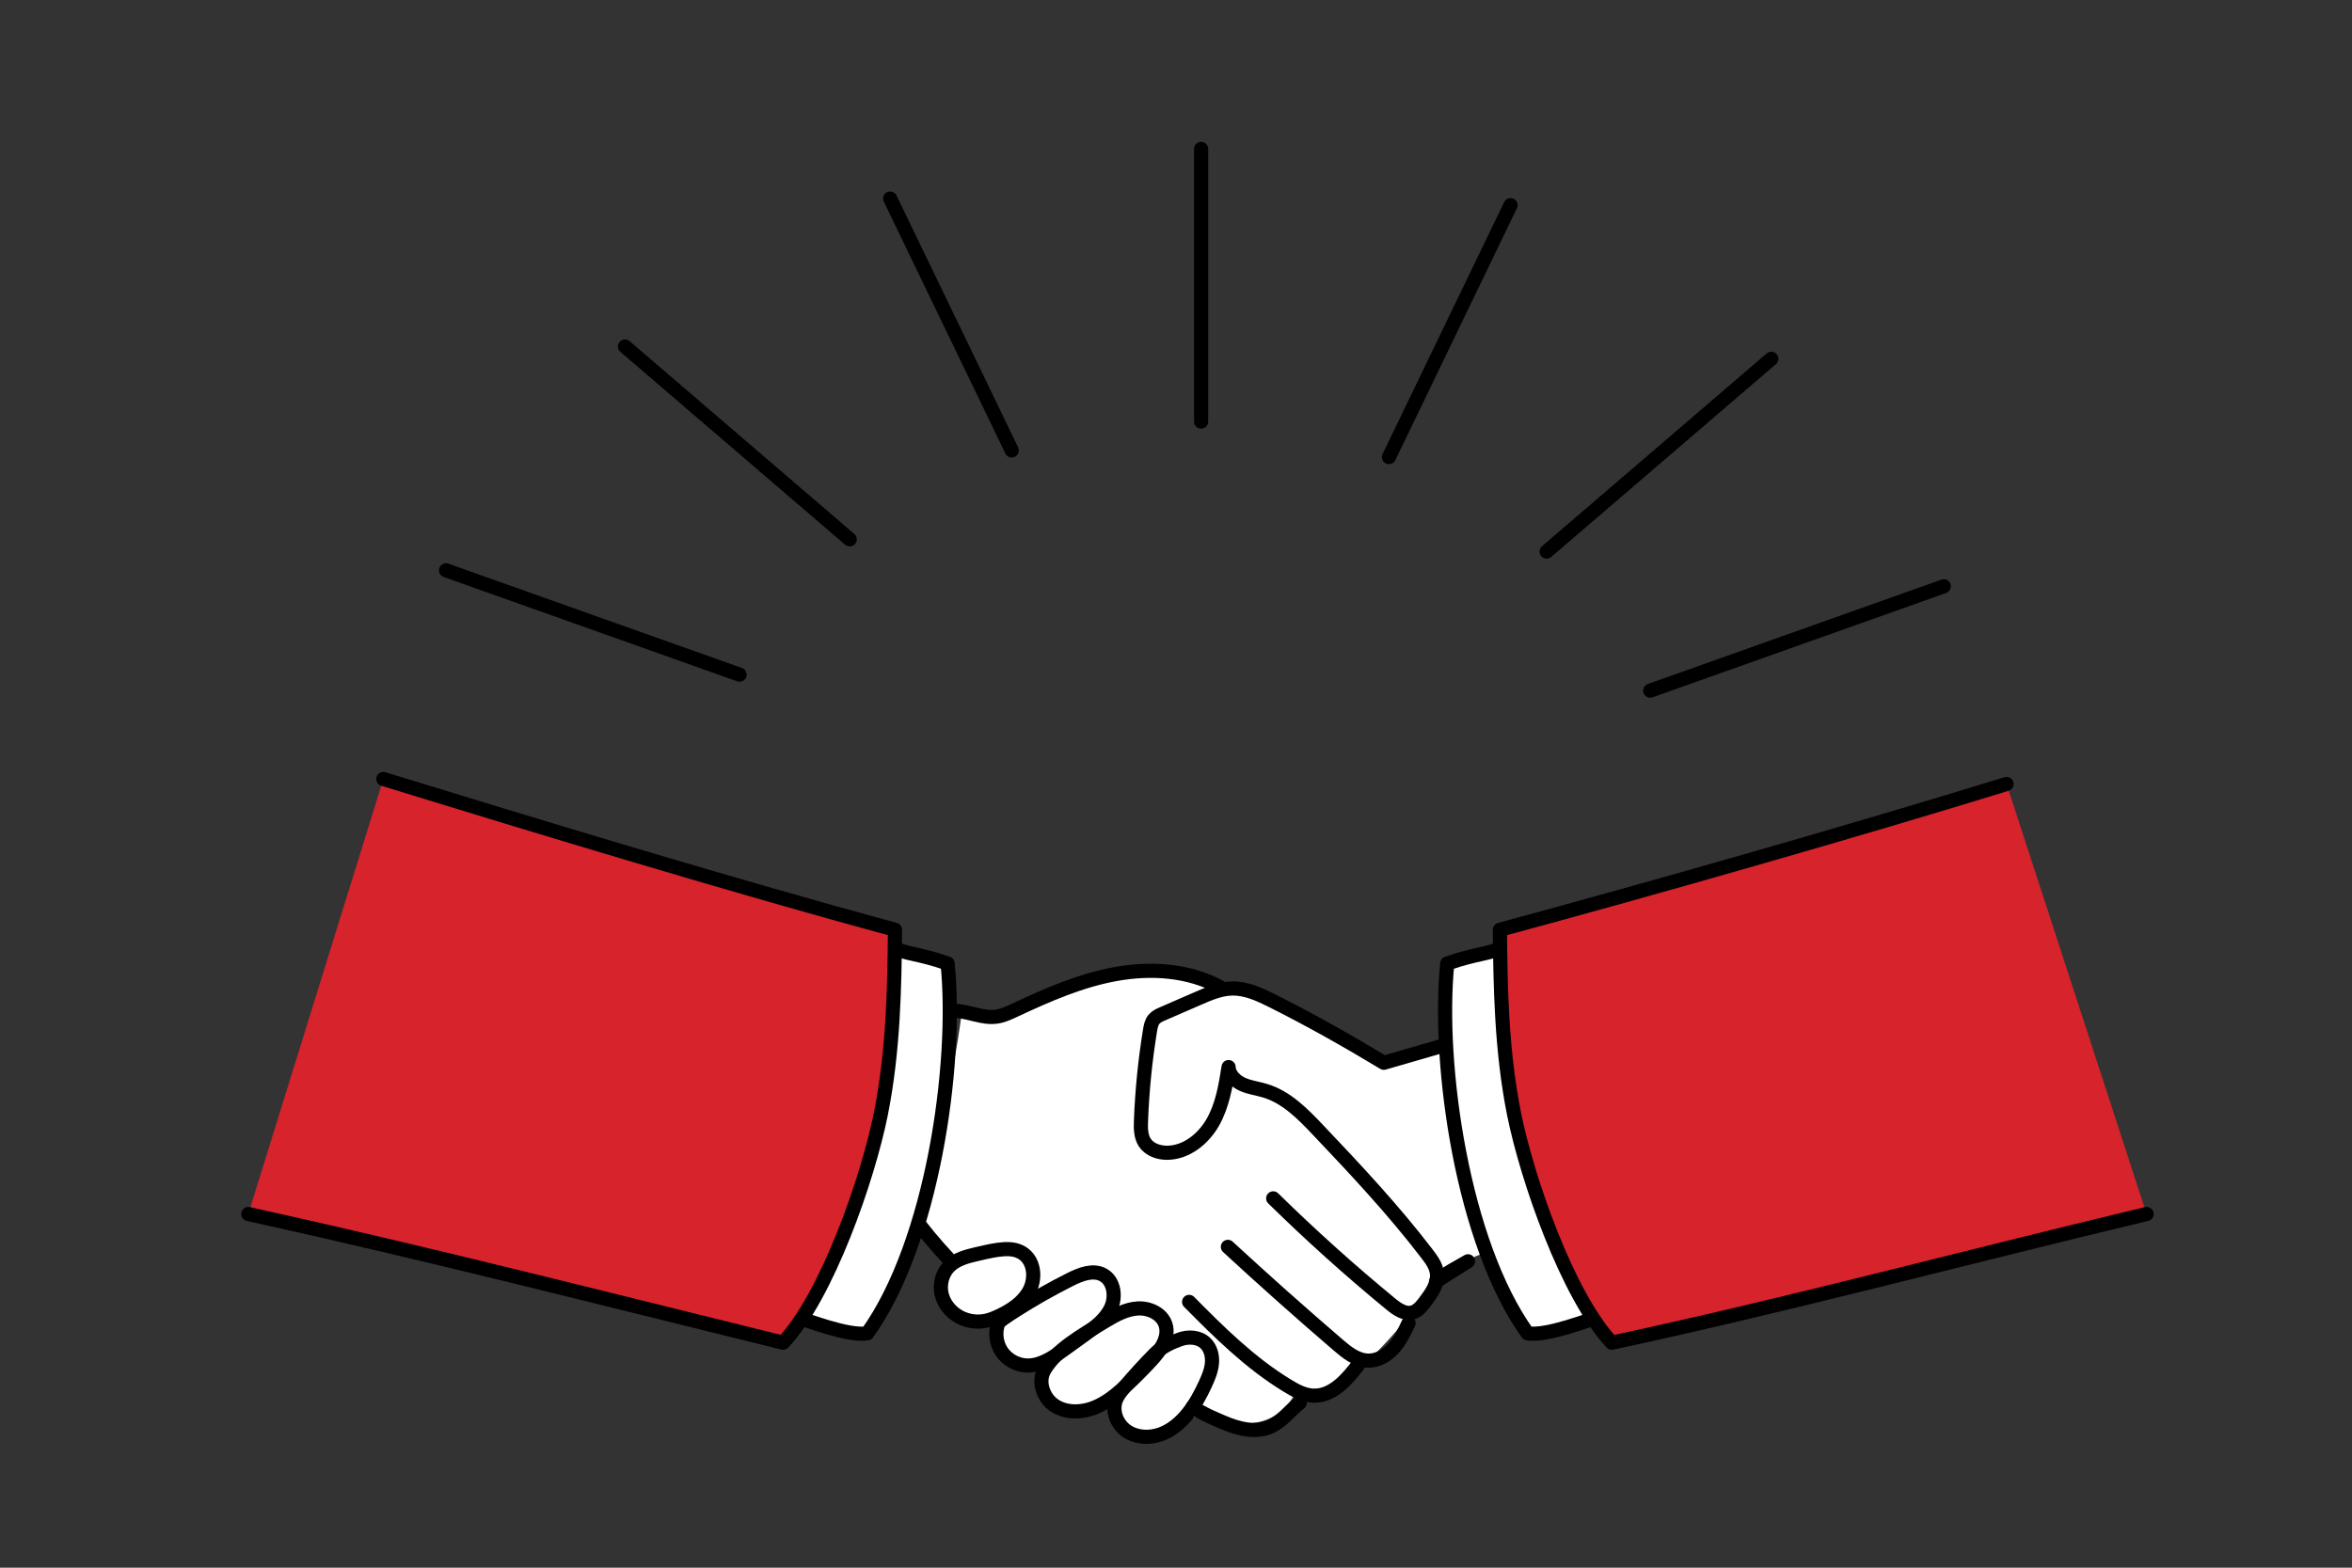 <?xml version="1.0" encoding="UTF-8"?> <svg xmlns="http://www.w3.org/2000/svg" id="_レイヤー_2" viewBox="0 0 997 664.67"><rect x="0" y="0" width="997" height="664.67" fill="#333333" stroke="none"/><defs><style>.cls-1,.cls-2{fill:#fff;}.cls-2,.cls-3,.cls-4{stroke:#000;stroke-linecap:round;stroke-linejoin:round;stroke-width:6px;}.cls-3{fill:#d6232c;}.cls-4,.cls-5{fill:none;}</style></defs><g id="_レイヤー_1-2"><rect class="cls-5" width="997" height="664.67"></rect><g><g><path class="cls-1" d="m511.87,596.99c5.47,5.1,13.39,7.44,20.75,6.13,7.36-1.31,13.99-6.23,17-13.99,10,3.15,20.27-3.53,28.23-10.37,15.35-13.2,35.84-43.9,50.98-47.21-5.78-29.35-10.08-55.83-14.88-87.88-8.89-3.29-22.49,10.34-30.9,5.96-37.02-19.3-76.39-51.92-138.56-26.41-12.46,5.11-26.07,9.7-39.16,6.57.47-.8,1.54-1.17,2.32-.24-3.74,29.62-11.27,58.75-23.55,85.43,5.57,6.63,11.51,12.94,17.68,17.53-3.28,7.83-6.28,17.72-.64,24.06,4.86,5.46,13.4,5,20.6,3.75-1.54,5.4.03,11.57,3.97,15.58,3.94,4,10.09,5.68,15.51,4.22-3.71,6.28,1.52,14.78,8.41,17.17,6.89,2.39,14.45.56,21.51-1.29-1.28,4.53,2.7,9.01,7.07,10.76,11.49,4.59,24.06-2.85,33.67-9.79Z"></path><path class="cls-4" d="m539.7,508.08c15.94,15.64,32.56,30.58,49.8,44.76,2.68,2.2,5.97,4.53,9.31,3.59,2.27-.64,3.85-2.64,5.27-4.52,2.68-3.55,5.52-7.56,5.05-11.98-.33-3.11-2.26-5.78-4.16-8.26-14.17-18.56-30.17-35.62-46.24-52.56-6.49-6.84-13.41-13.93-22.44-16.66-3.17-.96-6.53-1.35-9.56-2.7-3.03-1.35-5.8-4.03-5.94-7.34-1.25,8.04-2.63,16.25-6.63,23.33-4,7.08-11.19,12.91-19.32,13.01-3.66.04-7.58-1.29-9.58-4.35-1.73-2.66-1.72-6.05-1.6-9.21.48-12.84,1.76-25.65,3.84-38.34.27-1.68.6-3.44,1.7-4.74.94-1.11,2.32-1.72,3.65-2.3,5.09-2.21,10.17-4.42,15.26-6.63,4.53-1.97,9.2-3.97,14.13-4.08,5.99-.14,11.66,2.51,17.02,5.19,16.22,8.11,32.02,17.05,47.35,26.3,7.98-2.31,15.96-4.62,23.94-6.93"></path><path class="cls-4" d="m597.08,560.97c-1.79,3.76-3.62,7.57-6.41,10.66-2.79,3.09-6.74,5.4-10.9,5.24-4.78-.18-8.82-3.44-12.45-6.55-15.86-13.61-31.47-27.51-46.83-41.68"></path><path class="cls-4" d="m504.06,551.98c12.59,12.72,25.68,25.75,41.45,35.4,3.4,2.08,7.02,4.13,11,4.34,8.26.43,14.6-6.89,19.56-13.51"></path><path class="cls-4" d="m505.59,596.51c4.38,2.95,7.98,4.43,12.83,6.52,6.36,2.74,13.75,4.67,20.08,1.86,4.91-2.18,8.23-6.8,12.44-10.14"></path><path class="cls-4" d="m404.62,428.53c6.01.22,11.83,3.33,17.79,2.5,2.74-.38,5.28-1.58,7.78-2.75,13.75-6.44,27.82-12.61,42.76-15.31,14.94-2.7,31.01-1.68,44.32,5.63"></path><path class="cls-4" d="m414.21,531.67c-4.27,1-8.78,2.13-11.87,5.24-3,3.02-4.15,7.67-3.18,11.82.97,4.15,3.93,7.72,7.7,9.71,3.4,1.79,7.43,2.33,11.18,1.51,1.88-.42,3.68-1.16,5.42-1.98,5.15-2.41,10.19-5.71,12.87-10.73,2.68-5.01,2.22-12.04-2.29-15.5-4.56-3.5-11.07-2.12-19.83-.06Z"></path><path class="cls-4" d="m423.08,561.2c-1.37,3.92-.78,8.47,1.55,11.9,2.33,3.43,6.34,5.66,10.49,5.84,5.91.24,11.21-3.37,16.01-6.83,2.89-2.08,5.78-4.17,8.67-6.25,4.33-3.12,8.84-6.45,11.11-11.29,2.26-4.84,1.33-11.61-3.39-14.1-4.28-2.25-9.47-.2-13.79,1.96-7.89,3.95-15.58,8.31-23.03,13.06-3.55,2.26-7.25,4.66-7.62,5.71Z"></path><path class="cls-4" d="m442.75,580.77c-2.99,5.01-.54,12.04,4.35,15.21,4.89,3.17,11.39,2.99,16.81.83,5.42-2.16,9.95-6.04,14.19-10.03,3.4-3.2,6.68-6.51,9.85-9.94,3.9-4.22,7.88-9.76,6.1-15.23-1.52-4.66-6.91-7.15-11.8-6.85-4.89.3-9.35,2.75-13.55,5.27-10.06,6.07-20.84,12.14-25.96,20.73Z"></path><path class="cls-4" d="m489.52,574.06c-4.48,4.54-8.78,9.25-12.9,14.12-1.45,1.71-2.9,3.49-3.66,5.59-1.68,4.65.56,10.18,4.64,12.97,4.07,2.8,9.55,3.07,14.22,1.44,4.67-1.63,8.58-4.96,11.68-8.82,3.1-3.85,5.46-8.24,7.52-12.73,1.28-2.78,2.47-5.68,2.72-8.73s-.56-6.33-2.78-8.44c-2.78-2.65-7.22-2.9-10.83-1.58-3.61,1.32-7.37,2.89-10.61,6.18Z"></path><path class="cls-4" d="m386.6,515.09c4.7,6.42,9.79,12.55,15.23,18.35"></path><path class="cls-4" d="m622.27,534.76c-3.47,2.1-9.52,5.08-13.05,8.2-1.39,1.23-.66.29,13.05-8.2Z"></path><g><line class="cls-4" x1="189.08" y1="241.81" x2="313.5" y2="286.04"></line><line class="cls-4" x1="264.95" y1="146.93" x2="360.18" y2="228.66"></line><line class="cls-4" x1="377.34" y1="84.19" x2="428.88" y2="190.98"></line><line class="cls-4" x1="509.15" y1="63.14" x2="509.15" y2="178.74"></line><line class="cls-4" x1="640.31" y1="86.99" x2="588.77" y2="193.79"></line><line class="cls-4" x1="750.86" y1="152.11" x2="655.62" y2="233.85"></line><line class="cls-4" x1="823.95" y1="248.58" x2="699.53" y2="292.82"></line></g></g><g><path class="cls-2" d="m378.88,401.83c-3.12,47.93-23.96,112.14-44.73,155.45,8.08,2.42,25.16,9.34,33.49,8.03,27.45-38.2,38.39-113.51,34.05-156.81-12.38-4.33-17.57-3.91-22.82-6.67Z"></path><path class="cls-3" d="m105.25,514.71c75.21,16.56,152.09,36.21,226.7,54.57,18.82-20.09,35.97-69.84,41.4-96.83,5.43-26.99,5.83-54.7,6.03-78.26-66.09-17.88-151.76-43.85-216.89-63.92"></path></g><g><path class="cls-2" d="m636.3,401.83c3.12,47.93,23.96,112.14,44.73,155.45-8.08,2.42-25.16,9.34-33.49,8.03-27.45-38.2-38.39-113.51-34.05-156.81,12.38-4.33,17.57-3.91,22.82-6.67Z"></path><path class="cls-3" d="m909.93,514.71c-80.39,19.23-153.35,38.85-226.7,54.57-18.82-20.09-35.97-69.84-41.4-96.83-5.43-26.99-5.83-54.7-6.03-78.26,66.09-17.88,149.65-41.74,214.78-61.8"></path></g></g></g></svg> 